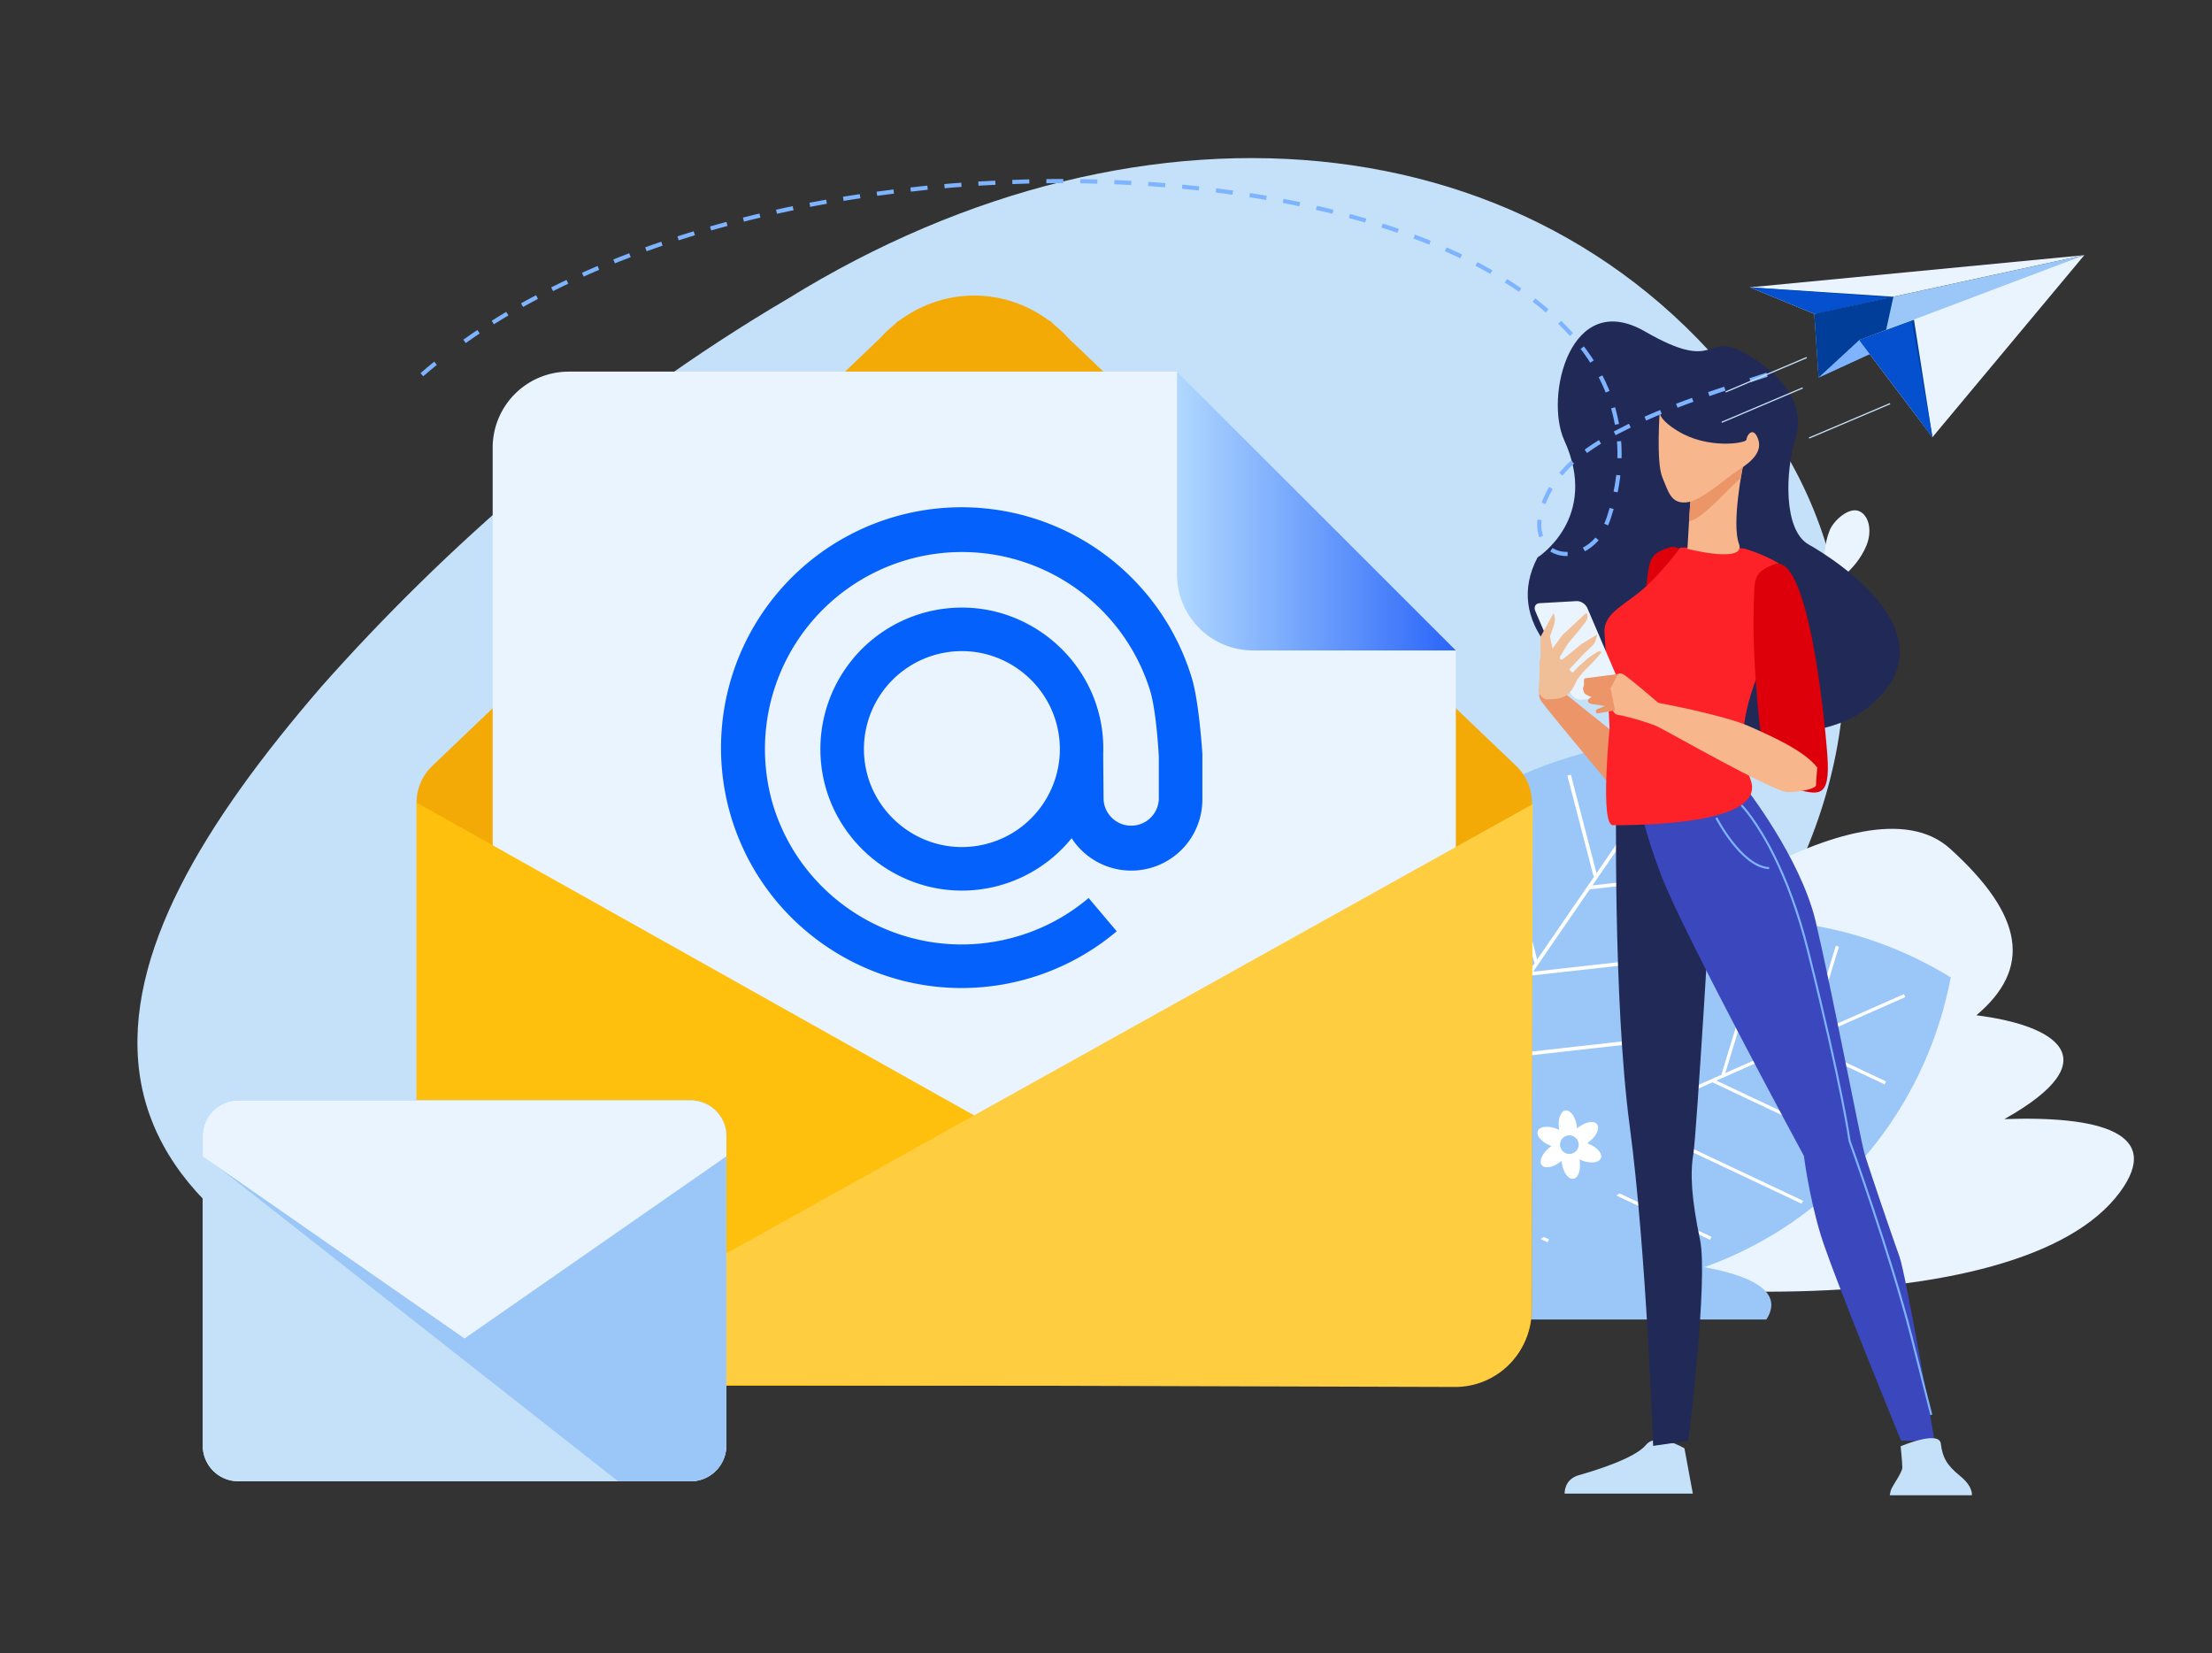 <?xml version="1.0" encoding="UTF-8"?> <svg xmlns="http://www.w3.org/2000/svg" xmlns:xlink="http://www.w3.org/1999/xlink" id="Layer_1" data-name="Layer 1" viewBox="0 0 2800 2092.62"><rect x="0" y="0" width="2800" height="2092.62" fill="#333333" stroke="none"/><defs><style>.cls-1{fill:#c5e1f9;}.cls-2{fill:#eaf4fe;}.cls-3{fill:#9ac7f7;}.cls-20,.cls-21,.cls-22,.cls-26,.cls-4,.cls-5,.cls-8{fill:none;stroke-miterlimit:10;}.cls-4,.cls-5{stroke:#fff;}.cls-4{stroke-width:4.15px;}.cls-5{stroke-width:4.59px;}.cls-6{fill:#fff;}.cls-7{fill:#f3aa06;}.cls-8{stroke:#2094f1;stroke-width:0.14px;}.cls-9{fill:#ffbf0d;}.cls-10{fill:#fece40;}.cls-11{fill:url(#linear-gradient);}.cls-12{fill:#0561fc;}.cls-13{fill:#ec9568;}.cls-14{fill:#212957;}.cls-15{fill:#dd000b;}.cls-16{fill:#3b47bc;}.cls-17{fill:#fd2227;}.cls-18{fill:#f7b68b;}.cls-19{fill:#f0bf97;}.cls-20,.cls-21,.cls-22{stroke:#7eb3ff;}.cls-20{stroke-width:2.62px;}.cls-21,.cls-22{stroke-width:5.29px;}.cls-22{stroke-dasharray:21.52 21.52;}.cls-23{fill:#003e99;}.cls-24{fill:#0450cf;}.cls-25{fill:#7eb3ff;}.cls-26{stroke:#c5e1f9;stroke-width:1.55px;}</style><linearGradient id="linear-gradient" x1="1489.89" y1="646.82" x2="1842.83" y2="646.82" gradientUnits="userSpaceOnUse"><stop offset="0" stop-color="#b0d8ff"></stop><stop offset="1" stop-color="#2965f9"></stop></linearGradient></defs><path class="cls-1" d="M1475.68,1673.62c-339,87.94-667.45,73.08-901.46,9.86-236.34-64.92-378.12-178.24-397.76-325.92-19.79-149.11,80.18-314.68,230.5-488.62,152.47-172.2,355.28-352.79,589.85-490.61,452.93-280.62,983.21-234.24,1247.72,170C2509.22,949.7,2173.07,1506.94,1475.68,1673.62Z"></path><path class="cls-2" d="M2314.36,742.75s-12.18-37.22,1.68-71.51c5-12.41,24.1-29.64,37-24.42s17,25.21,9.69,43.25C2348.91,724.39,2314.36,742.75,2314.36,742.75Z"></path><path class="cls-2" d="M2295.47,801.52s16.73-29.89,46.69-40.73c10.88-3.91,33.06-1.27,37.25,10.38s-6.17,26.09-22,31.78C2327.43,813.8,2295.47,801.52,2295.47,801.52Z"></path><path class="cls-2" d="M2260.56,864.53s27.44-20.47,59.23-18.12c11.54.86,30.67,12.33,29.77,24.69s-16.31,21.27-33.06,20C2284.7,888.8,2260.56,864.53,2260.56,864.53Z"></path><path class="cls-2" d="M2293.93,802.75s-29.29-12.11-46.29-39.1c-6.15-9.78-9.84-31-1.28-36.42s23.36,2.65,32.31,16.86C2295.66,771.09,2293.93,802.75,2293.93,802.75Z"></path><path class="cls-2" d="M2264.62,866.67s-30.21-11.55-47.17-38.53c-6.17-9.78-9.46-31.3-.4-37s24.24,2.11,33.19,16.33C2267.25,834.45,2264.62,866.67,2264.62,866.67Z"></path><path class="cls-2" d="M2208.79,945.93s-26.94-6.35-39.9-27c-4.72-7.44-5.48-25,3.58-30.68s22.4-.86,29.24,10C2214.67,918.9,2208.79,945.93,2208.79,945.93Z"></path><path class="cls-2" d="M2212.19,947.8s19.72-17.61,45.55-19.55c9.34-.7,26,5.25,26.69,14.12s-10.68,16.9-24.29,17.92C2234.34,962.25,2212.19,947.8,2212.19,947.8Z"></path><path class="cls-2" d="M2058.34,1307.31c5.87,5.65,11.15,7.46,11.54,7.58l2-6.17-1,3.06,1-3.06c-.6-.21-14.42-5.11-20.81-26.16-7.16-23.59-2.23-57.06,14.69-99.47,23.21-58.16,68.62-131.59,134.95-218.2,77.08-100.63,98.46-166.27,112.64-209.71,3.63-11.1,6.77-20.74,10.17-28.62l-6-2.56c-3.54,8.15-6.72,17.89-10.39,29.17-14,43-35.22,108-111.61,207.78-147.69,192.84-163.41,282.56-150.58,323.88C2048.36,1295.64,2053.57,1302.74,2058.34,1307.31Z"></path><path class="cls-2" d="M1327.82,1302.81c-100.85-84.73-15.64-104.2,83.76-95-44.32-58.83-10.83-108.62,112-156.92,55.16-21.69,119-1.13,180.26,38.52,56.81-103,128.36-170.57,202.18-124.1,61,38.4,105.18,82.29,131.44,127.29,20.27-7.18,42-13.73,65.17-19.5,50.43-12.57,86,3.58,110,36.6,101.07-55.67,201.44-84.78,255.79-35.6,94.52,85.53,103.16,152,33.34,210.91,99.05,12.34,171.19,55.15,35.39,131.42,118.93-4.21,202.15,16.91,146.16,92.65-124.86,168.91-655.84,153.39-1044.95,37.88-248.17-36.45-451.93-106-485.56-200.08C1128.13,1277.65,1215.73,1277.08,1327.82,1302.81Z"></path><path class="cls-3" d="M2019.72,1205.33c-150.9,66.66-250.51,201.81-279.27,353.75,131.71,81.06,298.67,98.41,449.58,31.75s250.52-201.82,279.28-353.77C2337.59,1156,2170.62,1138.67,2019.72,1205.33Z"></path><line class="cls-4" x1="2410.84" y1="1260.15" x2="1767.09" y2="1544.58"></line><line class="cls-4" x1="2278.39" y1="1319.6" x2="2386.4" y2="1370.57"></line><line class="cls-4" x1="2168.64" y1="1368.09" x2="2301.77" y2="1430.93"></line><line class="cls-4" x1="2058.86" y1="1416.57" x2="2281.42" y2="1521.64"></line><line class="cls-4" x1="1949.09" y1="1465.08" x2="2165.58" y2="1567.31"></line><line class="cls-4" x1="1839.32" y1="1513.57" x2="1959.89" y2="1570.49"></line><line class="cls-4" x1="2290.79" y1="1311.81" x2="2325.81" y2="1197.62"></line><line class="cls-4" x1="2181.03" y1="1360.31" x2="2235.62" y2="1182.28"></line><line class="cls-4" x1="2071.26" y1="1408.8" x2="2139.62" y2="1185.97"></line><line class="cls-4" x1="1961.51" y1="1457.31" x2="2031.7" y2="1228.39"></line><line class="cls-4" x1="1851.73" y1="1505.8" x2="1912.04" y2="1309.16"></line><path class="cls-3" d="M1702.78,1165.82c-103.26,150.17-118.62,335-57.58,494.61,170.87-.12,338-80.61,441.25-230.81s118.61-335,57.6-494.6C1973.16,935.14,1806.05,1015.63,1702.78,1165.82Z"></path><line class="cls-5" x1="2102.41" y1="990.63" x2="1661.85" y2="1631.32"></line><line class="cls-5" x1="2012.32" y1="1123.31" x2="2143.45" y2="1108.65"></line><line class="cls-5" x1="1937.19" y1="1232.55" x2="2098.83" y2="1214.49"></line><line class="cls-5" x1="1862.07" y1="1341.79" x2="2132.29" y2="1311.59"></line><line class="cls-5" x1="1786.94" y1="1451.06" x2="2049.84" y2="1421.69"></line><line class="cls-5" x1="1711.82" y1="1560.29" x2="1858.2" y2="1543.95"></line><line class="cls-5" x1="2019.46" y1="1108.8" x2="1986.22" y2="981.12"></line><line class="cls-5" x1="1944.35" y1="1218.08" x2="1892.5" y2="1018.96"></line><line class="cls-5" x1="1869.21" y1="1327.31" x2="1804.32" y2="1078.09"></line><line class="cls-5" x1="1794.12" y1="1436.55" x2="1727.43" y2="1180.56"></line><line class="cls-5" x1="1718.96" y1="1545.8" x2="1661.73" y2="1325.9"></line><path class="cls-3" d="M2235.89,1670.06c19.63-30.18-4.76-55.83-98-69.48-101.78-14.88-199-4.76-279,13.69,188.66-91.41,408.61-219.78,207.79-234.62-62.61-4.64-158.9,25.68-266,73.06,119.47-97.24,185.22-177.16,112.84-192-67.21-13.79-204.24,65.28-350.1,170.26,83.12-88,131.25-164.73,93.9-201-30.45-29.56-95.45,4.38-170.2,67.22,3.33-55.28-19.9-88.64-72.89-81.94-49.84,6.29-90.23,70.28-119.06,147-47.82-119-174.14-191.81-301.55-155.67-149.67,42.44-29.44,327.77,37.53,463.42Z"></path><path class="cls-6" d="M1961.54,1452.29c.8-.66,1.61-1.23,2.43-1.81l-1.28-.45c-11.19-4.4-18.4-12.69-16.11-18.53s13.22-7,24.4-2.64a28.74,28.74,0,0,1,2.77,1.23c-.07-.47-.17-.91-.24-1.36-1.8-11.88,1.77-22.25,8-23.21s12.68,7.92,14.49,19.81c.14,1,.24,2,.34,3,.34-.29.68-.6,1-.87,9.36-7.5,20.15-9.62,24.1-4.7s-.53,15-9.92,22.45c-.8.65-1.61,1.24-2.43,1.81.42.14.84.28,1.25.45,11.2,4.38,18.42,12.66,16.12,18.5s-13.21,7-24.37,2.67a21.9,21.9,0,0,1-2.77-1.24c.07.47.13.89.22,1.36,1.81,11.89-1.8,22.28-8,23.21s-12.68-7.93-14.48-19.81c-.17-1-.26-2-.34-3-.35.3-.69.6-1,.88-9.39,7.5-20.18,9.61-24.09,4.72S1952.15,1459.78,1961.54,1452.29Zm26.78,8.09a11.77,11.77,0,1,0-13.41-9.85A11.78,11.78,0,0,0,1988.32,1460.38Z"></path><path class="cls-7" d="M1920.31,970.45,1352.53,428.18A161.19,161.19,0,0,0,1335,411.51l-5.57-5.33-.61.22c-26.78-20-59.65-32.3-95.65-32.3s-68.87,12.28-95.64,32.3l-.61-.22-5.58,5.33a161.19,161.19,0,0,0-17.49,16.67L546.11,970.45a64,64,0,0,0-18.77,45.45v641.62a96.26,96.26,0,0,0,96.25,96.26H1842.83a96.26,96.26,0,0,0,96.25-96.26V1015.9A64,64,0,0,0,1920.31,970.45Z"></path><circle class="cls-8" cx="1233.21" cy="1144.16" r="320.85" transform="translate(-447.84 1207.13) rotate(-45)"></circle><path class="cls-2" d="M1842.83,1561.25v-738L1489.89,470.36h-770a96.26,96.26,0,0,0-96.26,96.25v994.64Z"></path><path class="cls-9" d="M1842.83,1753.78H623.59a96.26,96.26,0,0,1-96.25-96.26v-641.7Z"></path><path class="cls-10" d="M622.5,1751.82l1219.23,3.62a96.26,96.26,0,0,0,96.54-96l1.91-641.7Z"></path><path class="cls-11" d="M1489.89,470.36V727a96.25,96.25,0,0,0,96.26,96.25h256.68Z"></path><path class="cls-12" d="M1508.72,858.45a304.54,304.54,0,0,0-583.37,175.09c39.59,131.76,160.87,217,291.85,217a305.06,305.06,0,0,0,196.36-71.82L1378,1136.58a247.21,247.21,0,0,1-89.19,48.26c-131.69,39.49-271.07-35.45-310.6-167.16A249.38,249.38,0,0,1,1455.9,874.31c8.18,27.22,10.94,83.26,10.94,83.26v54.26a35,35,0,0,1-69.91,0l-.49-57.48a177.67,177.67,0,0,0-3.77-44.23C1375,828.31,1301.33,769,1217.75,769A179.16,179.16,0,0,0,1042.5,986c17.76,81.83,91.33,141.21,175,141.21a178.83,178.83,0,0,0,139-66.32,90,90,0,0,0,165.5-49.1V954.35S1518.1,889.81,1508.72,858.45Zm-264.86,210.8a122.79,122.79,0,0,1-26.39,2.85c-57.85,0-108.79-41.1-121.07-97.74a124,124,0,0,1,94.89-147.44,125.9,125.9,0,0,1,26.46-2.82c57.84,0,108.72,41.07,121,97.7C1353.29,988.64,1310.69,1054.77,1243.86,1069.25Z"></path><path class="cls-1" d="M301.79,1874.83a45.18,45.18,0,0,1-45.18-45.2V1438a45.16,45.16,0,0,1,45.18-45.18H874.15A45.21,45.21,0,0,1,919.37,1438v391.62a45.23,45.23,0,0,1-45.22,45.2Z"></path><path class="cls-1" d="M301.79,1874.83a45.18,45.18,0,0,1-45.18-45.2V1438a45.16,45.16,0,0,1,45.18-45.18H874.15A45.21,45.21,0,0,1,919.37,1438v391.62a45.23,45.23,0,0,1-45.22,45.2Z"></path><path class="cls-3" d="M874.15,1392.83H301.79A45.16,45.16,0,0,0,256.61,1438v23.67l525.81,413.15h91.73a45.23,45.23,0,0,0,45.22-45.2V1438A45.21,45.21,0,0,0,874.15,1392.83Z"></path><path class="cls-2" d="M588,1694.08l331.41-230.52V1438a45.21,45.21,0,0,0-45.22-45.18H301.79A45.16,45.16,0,0,0,256.61,1438v25.55Z"></path><path class="cls-13" d="M2121.14,990,1967.35,866.8s-29.22,3.39-15.38,22,105.23,127.69,105.23,127.69S2150.05,1057.94,2121.14,990Z"></path><path class="cls-14" d="M1946.25,705.56s78.92-49.8,33.78-148.39c-25-54.66,7.22-192.43,102.24-137.62s74.15-2.32,127.84,28.27,74.54,69.71,62.39,108.4-15.86,114.62,17.19,133.1S2479.8,808,2360.83,898.05,1860.64,868.18,1946.25,705.56Z"></path><path class="cls-15" d="M2113.93,692.83c-27.67,8.18-26,15.68-30.86,56.77-6.77,56.86-6.26,135.74-5.52,150.72s6.37,68.76,35.34,77.85,45.08,19.11,46.17-38.3S2157.74,679.87,2113.93,692.83Z"></path><path class="cls-1" d="M2132.21,1833.15l10.61,57.26H1980.56s-1.06-18,18-23.33,71-21.21,84.84-38.18S2132.21,1833.15,2132.21,1833.15Z"></path><path class="cls-14" d="M2137.08,1823.6s25.45-203.61,14.85-254.51-12.73-82.72-8.49-108.17,23.33-347.84,23.33-347.84l-93.32-110.28h-27.57s-4.24,263,17,422.06S2092.54,1830,2092.54,1830Z"></path><path class="cls-16" d="M2209.19,996.43s70,89.08,89.08,169.68,57.27,277.84,61.51,292.69,36.06,108.17,44.54,131.5,44.54,233.3,44.54,233.3h-42.42s-87-212.09-101.81-260.87-21.2-99.69-21.2-99.69-152.71-282.09-180.29-354.2-29.69-106-29.69-106Z"></path><path class="cls-1" d="M2405.88,1830.5s2.12,20.68,2.12,27-13.78,24.39-14.84,29.69l-1.06,5.3H2496s2.12-10.6-14.85-24.39-22.26-23.33-24.39-40.83S2405.88,1830.5,2405.88,1830.5Z"></path><path class="cls-17" d="M2211.31,695.26s43.48,13.78,52,28.63-7.43,52-28.64,105-40.29,103.92-19.09,157-112.3,58.59-173.94,58.59c-16.57,0-4.22-122.22-4.22-122.22s-4.24-93.32-6.36-120.9,29.7-36,57.27-63.62,38.17-44.54,38.17-44.54S2200.71,691,2211.31,695.26Z"></path><path class="cls-15" d="M2245.25,714.35c-26.79,10.71-24.39,18-25.45,59.38-1.47,57.25,6.36,135.74,8.48,150.59s12.73,67.87,42.42,74.23,46.66,14.85,42.42-42.42S2287.67,697.38,2245.25,714.35Z"></path><path class="cls-2" d="M2001.3,885.55l46.8-2.62c5.26-.3,7.75-4.75,5.54-9.89L2009.3,769.62c-2.21-5.15-8.32-9.12-13.57-8.82l-46.81,2.63c-5.25.29-7.74,4.74-5.54,9.89l44.35,103.41C1989.94,881.88,1996,885.85,2001.3,885.55Z"></path><path class="cls-18" d="M2300.36,971.51s-1.59,18.29-1.59,22.27-17.5,8.75-35.79,8.75-153.5-77.95-166.23-83.51-42.15-13.52-49.31-14.32-12.73-20.68-8.75-33.4c2.63-8.42,5.26-15.8,9.28-18.21,2-1.24,4.46-1.18,7.42.71,8.75,5.57,43.75,35.79,43.75,35.79s81.92,15.11,114.53,29.43S2284.46,950.83,2300.36,971.51Z"></path><path class="cls-13" d="M2006.08,858.57l41.89-5.48-9.28,18.21,5.57,27.83-23.07,4s-3.18-4,.8-5.57,9.54-4,9.54-4-11.13-1.59-15.91-2.39-5.56-2.39-5.56-4.77,4.77-4,4.77-4-8.75-3.18-9.54-5.57-2.39-5.56-.8-8S2003.69,860.16,2006.08,858.57Z"></path><path class="cls-18" d="M2206,591.33s-14.32,71.58-4.77,97-65.22,6.37-65.22,6.37,3.18-58.86,4.77-71.59S2206,591.33,2206,591.33Z"></path><path class="cls-13" d="M2138,659.86c.95-15.18,2-30.85,2.75-36.71,1.59-12.73,65.22-31.82,65.22-31.82s-1.09,5.48-2.47,13.91c-1.65,1.55-3.37,3.08-5.16,4.61C2182.62,623.21,2156.72,655.5,2138,659.86Z"></path><path class="cls-19" d="M1957.92,830.56l19.87-26.76L2008,775.63s3.86,4.22-.82,11.19-22.29,27.45-22.29,27.45l-8.64,14.38-1.76,2.92S1962.23,844.18,1957.92,830.56Z"></path><path class="cls-19" d="M1973.9,825.08s-.21,9.18,1.79,9.84,4.8-2.5,9.13-5.88,17.1-14,17.1-14l19.8-12s-1.55,8.74-3.91,11.67c-3.33,4.13-12.07,11.94-12.07,11.94l-17.86,18.91s-14.51,11.51-16.14,8.39-.19-7.83-3.32-9.6S1958.06,836.15,1973.9,825.08Z"></path><path class="cls-19" d="M1998,843.71l12.53-11.05s14.54-10.39,15.47-8.6l.93,1.78s-3.13,4.17-7.51,9c-1.66,1.83-9.24,9.69-11.2,11.49-7.12,6.53-13.06,16.42-14.37,17.1S1976.64,864.44,1998,843.71Z"></path><path class="cls-19" d="M1950.25,832.85l-.44-26.4,16.49-30.09s4.09,4.67.59,15-3.47,11.43-4.55,12.56,3.32,18.1,3.32,18.1S1951.49,838.44,1950.25,832.85Z"></path><path class="cls-19" d="M1970.54,841l-13.63-15.57s-8.6.51-8.19,17.29a261,261,0,0,1-1.41,32.45s4.23,10.26,11.29,10,18.33.1,26.33-6.89,11.74-19.33,12.9-23.14c1.38-4.53-5.65-2.72-8.51-4.64-3.5-2.35-3.36-8-6.17-8.68C1978,840.49,1970.54,841,1970.54,841Z"></path><path class="cls-20" d="M2204.42,1019.23s19.59,19.59,42.44,66.36c14,28.62,29.18,67.43,41.87,118.16,43.66,174.63,52.49,240.2,52.49,240.2s52.49,146.35,78,246.56l25.45,100.22"></path><path class="cls-20" d="M2172.61,1035.14s31.81,62,66.81,63.63"></path><path class="cls-18" d="M2101,519.75s-4.77,65.22,3.18,84.31,11.14,33.4,30.23,31.81,49.31-30.22,66.81-41.36,30.22-23.86,23.86-39.77-14.32-3.18-14.32,1.59-49.31,12.73-87.49-11.13C2113.76,539.24,2099.43,529.29,2101,519.75Z"></path><path class="cls-21" d="M534,474.26q8.49-7.36,17.32-14.49"></path><path class="cls-22" d="M588,432.05c494.49-349.72,1596.87-229.4,1448.45,223.27-24,73.22-120.25,55.6-77-30.82,30.78-61.55,122.26-98.82,234-136"></path><path class="cls-21" d="M2215.28,481.24q10.65-3.48,21.48-7"></path><polygon class="cls-2" points="2214.98 363.67 2638.37 322.95 2296.56 397.3 2214.98 363.67"></polygon><polygon class="cls-3" points="2302.03 477.86 2638.37 322.95 2296.56 397.3 2302.03 477.86"></polygon><polygon class="cls-23" points="2215.99 363.73 2396.69 375.56 2301.43 396.41 2215.99 363.73"></polygon><polygon class="cls-24" points="2214.98 363.67 2391.82 376.44 2296.56 397.3 2214.98 363.67"></polygon><polygon class="cls-23" points="2302.03 477.86 2382.99 438.06 2396.69 375.56 2296.56 397.3 2302.03 477.86"></polygon><polygon class="cls-25" points="2302.03 477.86 2638.37 322.95 2353.3 430.55 2302.03 477.86"></polygon><polygon class="cls-2" points="2446.13 553.35 2638.37 322.95 2353.3 430.55 2446.13 553.35"></polygon><polygon class="cls-23" points="2446.13 553.35 2422.75 404.73 2355.95 429.4 2446.13 553.35"></polygon><polygon class="cls-24" points="2446.13 553.35 2420.1 405.88 2353.3 430.55 2446.13 553.35"></polygon><line class="cls-26" x1="2281.91" y1="490.97" x2="2179.37" y2="534.49"></line><line class="cls-26" x1="2392.46" y1="510.9" x2="2289.92" y2="554.42"></line><line class="cls-26" x1="2286.94" y1="452.54" x2="2184.4" y2="496.05"></line></svg> 